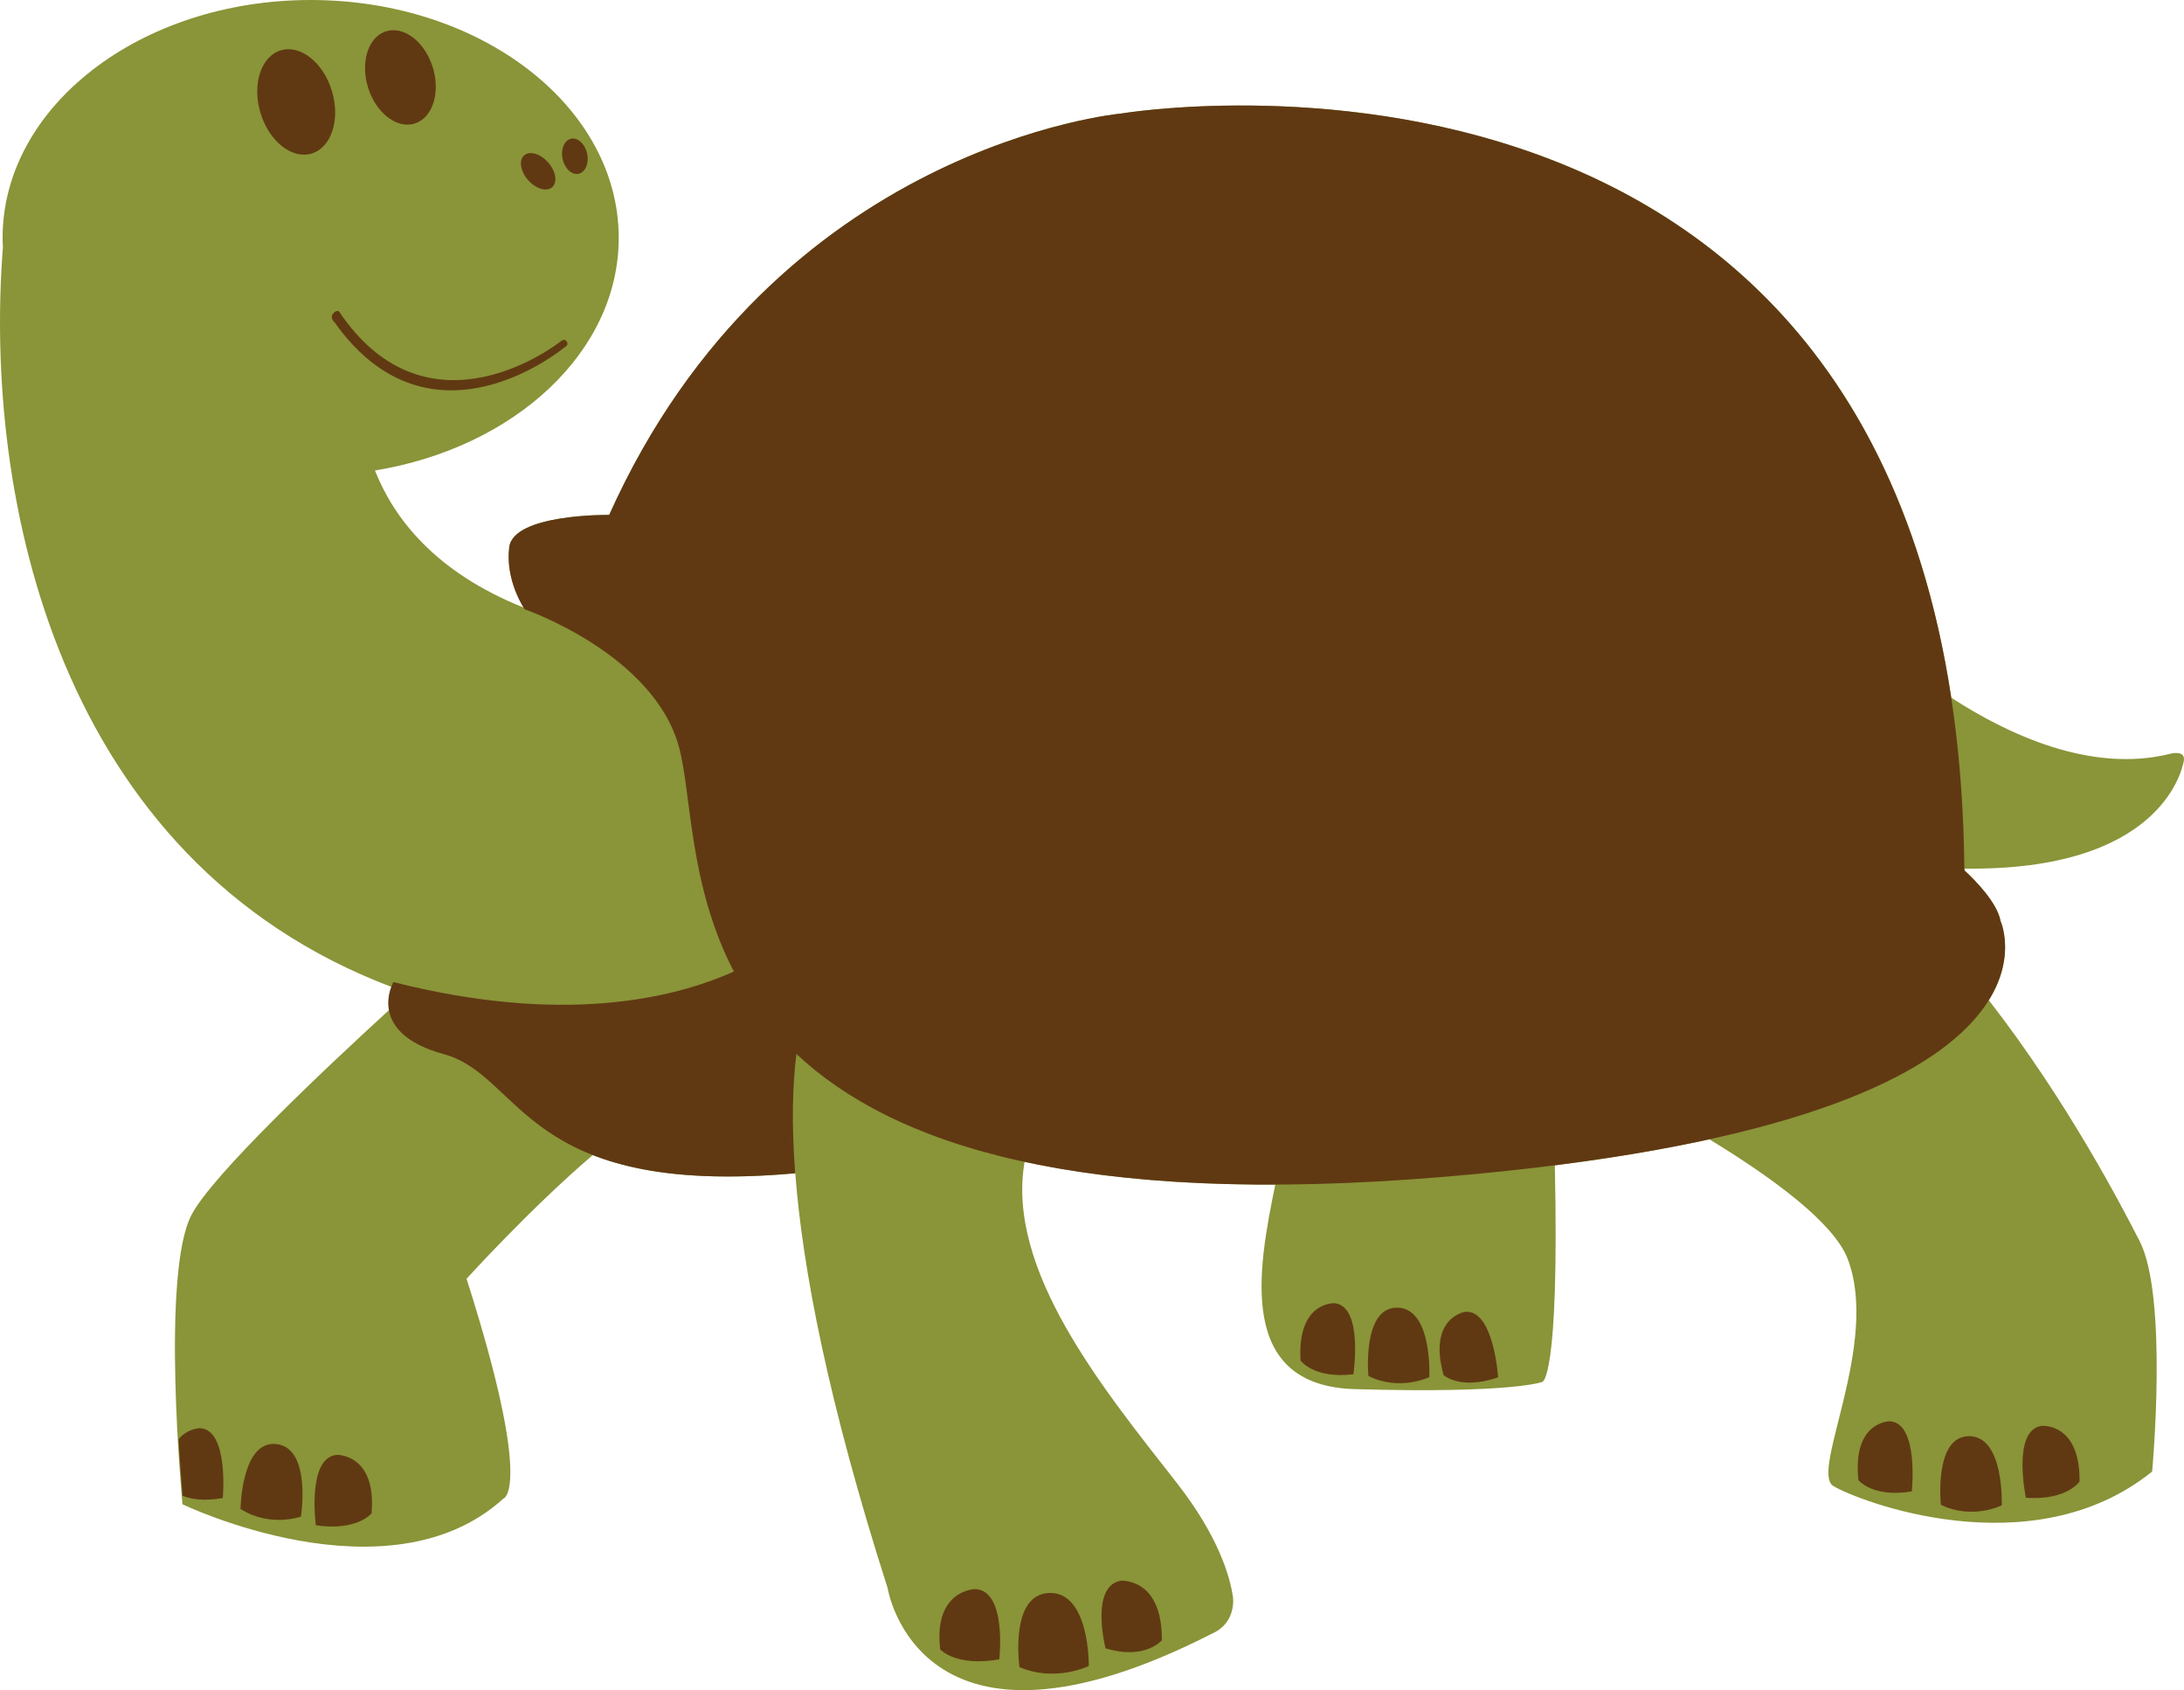 <?xml version="1.0" encoding="UTF-8" standalone="no"?>
<!-- Generator: Adobe Illustrator 14.0.0, SVG Export Plug-In . SVG Version: 6.00 Build 43363)  -->

<svg
   xmlns:dc="http://purl.org/dc/elements/1.1/"
   xmlns:cc="http://creativecommons.org/ns#"
   xmlns:rdf="http://www.w3.org/1999/02/22-rdf-syntax-ns#"
   xmlns:svg="http://www.w3.org/2000/svg"
   xmlns="http://www.w3.org/2000/svg"
   xmlns:sodipodi="http://sodipodi.sourceforge.net/DTD/sodipodi-0.dtd"
   xmlns:inkscape="http://www.inkscape.org/namespaces/inkscape"
   version="1.1"
   id="Layer_1"
   x="0px"
   y="0px"
   width="291.434"
   height="225.474"
   viewBox="0 0 291.434 225.474"
   enable-background="new 0 0 1440 1440"
   xml:space="preserve"
   inkscape:version="0.91 r13725"
   sodipodi:docname="totuga.svg"><defs
     id="defs769" /><sodipodi:namedview
     pagecolor="#ffffff"
     bordercolor="#666666"
     borderopacity="1"
     objecttolerance="10"
     gridtolerance="10"
     guidetolerance="10"
     inkscape:pageopacity="0"
     inkscape:pageshadow="2"
     inkscape:window-width="1920"
     inkscape:window-height="1018"
     id="namedview767"
     showgrid="false"
     fit-margin-top="0"
     fit-margin-left="0"
     fit-margin-right="0"
     fit-margin-bottom="0"
     inkscape:zoom="0.64641035"
     inkscape:cx="439.70389"
     inkscape:cy="473.01147"
     inkscape:window-x="-8"
     inkscape:window-y="-8"
     inkscape:window-maximized="1"
     inkscape:current-layer="Layer_1" /><g
     id="g703"
     transform="translate(-258.223,-928.695)"><path
       d="m 420.056,1146.576 c -39.282,20.087 -43.392,-6.035 -43.392,-6.035 -7.926,-24.793 -11.352,-42.594 -12.323,-55.355 0.002,0.01 0.002,0.02 0.003,0.028 -12.874,1.16 -21.183,-0.14 -27.019,-2.429 -8.39,7.165 -16.845,16.504 -16.845,16.504 9.049,28.369 4.891,29.348 4.891,29.348 -15.407,13.939 -42.799,0.733 -42.799,0.733 0,0 -2.935,-30.815 1.223,-38.642 2.834,-5.334 17.371,-19.076 26.341,-27.286 -0.227,-1.279 0.064,-2.417 0.314,-3.091 -44.651,-16.926 -54.443,-65.365 -51.84,-98.665 -0.021,-0.419 -0.041,-0.837 -0.041,-1.259 0,-17.526 18.405,-31.732 41.108,-31.732 22.703,0 41.107,14.206 41.107,31.732 0,15.254 -13.944,27.986 -32.527,31.035 2.479,6.282 7.957,13.543 19.845,18.288 -0.534,-0.86 -2.386,-4.166 -1.921,-8.036 0.54,-4.506 13.341,-4.326 13.341,-4.326 22.177,-49.402 68.333,-53.549 68.333,-53.549 0,0 96.454,-16.229 110.751,77.936 7.492,4.869 18.664,10.137 29.251,7.468 0,0 2.092,-0.556 1.765,1.024 -0.299,1.443 -3.309,14.641 -29.265,14.305 0.002,0.079 0.004,0.156 0.004,0.234 0,0 4.327,3.846 4.809,6.731 0,0 2.146,4.646 -1.557,10.593 10.577,13.618 17.748,27.529 20.11,32.105 3.846,7.452 1.682,30.771 1.682,30.771 -16.106,12.98 -39.425,3.846 -42.549,1.922 -3.127,-1.922 6.25,-18.991 1.922,-30.289 -1.826,-4.77 -9.824,-10.698 -18.457,-15.956 -5.952,1.306 -12.778,2.479 -20.621,3.47 0.626,28.898 -1.683,28.895 -1.683,28.895 0,0 -3.886,1.57 -25,0.963 -15.797,-0.455 -12.956,-15.93 -10.617,-27.291 -13.347,0.045 -24.361,-1.068 -33.457,-3.031 -2.489,14.428 10.383,30.152 20.28,42.793 5.629,7.191 7.142,12.586 7.532,15.309 10e-4,0 0.469,3.345 -2.699,4.785 z"
       id="path705"
       inkscape:connector-curvature="0"
       style="fill:#8a9438" /><g
       id="g707"><path
         d="m 525.159,1051.537 c -0.479,-2.885 -4.807,-6.732 -4.807,-6.732 -1.083,-119.717 -112.507,-100.967 -112.507,-100.967 0,0 -46.156,4.147 -68.332,53.549 0,0 -12.802,-0.181 -13.343,4.327 -0.54,4.508 2.066,8.26 2.066,8.26 0,0 17.176,5.93 20.577,18.33 1.718,6.265 1.281,18.4 7.338,29.996 -8.294,3.714 -23.005,7.087 -45.428,1.409 0,0 -3.845,6.732 6.732,9.617 10.553,2.879 10.58,19.157 46.877,15.887 -0.5,-6.545 -0.354,-11.763 0.162,-15.918 12.727,11.951 37.412,20.517 86.621,16.378 86.485,-7.273 74.044,-34.136 74.044,-34.136 z"
         id="path709"
         inkscape:connector-curvature="0"
         style="fill:#603913" /><path
         d="m 307.228,939.998 c 0.906,3.434 3.628,5.789 6.073,5.248 2.438,-0.542 3.685,-3.763 2.778,-7.2 -0.911,-3.435 -3.626,-5.786 -6.072,-5.247 -2.443,0.537 -3.686,3.764 -2.779,7.199 z"
         id="path711"
         inkscape:connector-curvature="0"
         style="fill:#603913" /><path
         d="m 292.976,943.738 c 1.135,3.795 4.195,6.232 6.83,5.443 2.638,-0.798 3.852,-4.525 2.715,-8.321 -1.138,-3.81 -4.197,-6.241 -6.829,-5.448 -2.636,0.797 -3.855,4.522 -2.716,8.326 z"
         id="path713"
         inkscape:connector-curvature="0"
         style="fill:#603913" /><path
         d="m 394.26,1151.094 c 0,0 -1.38,-9.759 4.003,-9.89 5.391,-0.13 5.248,9.737 5.248,9.737 0,0 -4.434,2.209 -9.251,0.153 z"
         id="path715"
         inkscape:connector-curvature="0"
         style="fill:#603913" /><path
         d="m 405.742,1148.582 c 0,0 -2.094,-8.264 2.018,-9.008 0,0 5.561,-0.488 5.5,7.938 0,0 -2.254,2.695 -7.518,1.07 z"
         id="path717"
         inkscape:connector-curvature="0"
         style="fill:#603913" /><path
         d="m 391.567,1150.058 c 0,0 1.063,-9.242 -3.245,-9.37 0,0 -5.566,0.105 -4.641,8.039 0.001,0 2.057,2.357 7.886,1.331 z"
         id="path719"
         inkscape:connector-curvature="0"
         style="fill:#603913" /><path
         d="m 290.319,1129.992 c 0,0 0.108,-9.208 4.805,-8.65 4.702,0.558 3.255,9.674 3.255,9.674 0,0 -4.149,1.486 -8.06,-1.024 z"
         id="path721"
         inkscape:connector-curvature="0"
         style="fill:#603913" /><path
         d="m 300.369,1132.176 c 0,0 -1.229,-9.118 2.846,-9.399 0,0 5.272,-0.097 4.588,7.802 0,-10e-4 -1.892,2.407 -7.434,1.597 z"
         id="path723"
         inkscape:connector-curvature="0"
         style="fill:#603913" /><path
         d="m 333.527,975.044 c 0,0 -17.731,14.876 -30.652,-3.339 0,0 -0.625,-0.539 -0.281,-1.067 0.429,-0.659 0.854,-0.411 0.854,-0.411 12.063,17.948 29.545,4.046 29.545,4.046 0,0 0.478,-0.429 0.749,-0.136 0.268,0.293 0.342,0.616 -0.215,0.907 z"
         id="path725"
         inkscape:connector-curvature="0"
         style="fill:#603913" /><path
         d="m 333.308,949.963 c 0.306,1.282 1.281,2.135 2.177,1.9 0.896,-0.236 1.376,-1.466 1.071,-2.748 -0.306,-1.284 -1.281,-2.133 -2.178,-1.9 -0.897,0.236 -1.375,1.467 -1.07,2.748 z"
         id="path727"
         inkscape:connector-curvature="0"
         style="fill:#603913" /><path
         d="m 328.702,952.73 c 1.032,1.17 2.47,1.588 3.205,0.933 0.734,-0.652 0.493,-2.13 -0.542,-3.299 -1.032,-1.169 -2.467,-1.588 -3.202,-0.935 -0.734,0.657 -0.496,2.134 0.539,3.301 z"
         id="path729"
         inkscape:connector-curvature="0"
         style="fill:#603913" /><path
         d="m 440.826,1112.258 c 0,0 -0.879,-9.167 3.85,-9.115 4.734,0.051 4.272,9.27 4.272,9.27 0,0 -3.965,1.921 -8.122,-0.155 z"
         id="path731"
         inkscape:connector-curvature="0"
         style="fill:#603913" /><path
         d="m 458.132,1112.442 c 0,0 -0.574,-9.157 -4.448,-8.739 0,0 -4.963,0.803 -2.827,8.436 -0.001,0 2.228,2.043 7.275,0.303 z"
         id="path733"
         inkscape:connector-curvature="0"
         style="fill:#603913" /><path
         d="m 438.82,1112.026 c 0,0 1.364,-9.073 -2.512,-9.479 0,0 -5.021,-0.258 -4.537,7.653 0,0 1.749,2.466 7.049,1.826 z"
         id="path735"
         inkscape:connector-curvature="0"
         style="fill:#603913" /><path
         d="m 517.213,1129.439 c 0,0 -0.963,-9.159 3.767,-9.15 4.733,0.01 4.355,9.231 4.355,9.231 0,0 -3.948,1.959 -8.122,-0.081 z"
         id="path737"
         inkscape:connector-curvature="0"
         style="fill:#603913" /><path
         d="m 528.558,1128.508 c 0,0 -1.893,-8.996 2.079,-9.595 0,0 5.158,-0.508 5.084,7.417 0,0 -1.671,2.551 -7.163,2.178 z"
         id="path739"
         inkscape:connector-curvature="0"
         style="fill:#603913" /><path
         d="m 513.334,1127.659 c 0,0 0.966,-9.126 -2.925,-9.36 0,0 -5.028,-0.037 -4.197,7.845 0,0 1.856,2.385 7.122,1.515 z"
         id="path741"
         inkscape:connector-curvature="0"
         style="fill:#603913" /><path
         d="m 287.952,1128.539 c 0,0 0.841,-9.137 -3.052,-9.318 0,0 -1.616,0.013 -2.846,1.457 0.195,3.436 0.415,6.179 0.535,7.572 1.136,0.438 2.866,0.737 5.363,0.289 z"
         id="path743"
         inkscape:connector-curvature="0"
         style="fill:#603913" /></g></g></svg>
